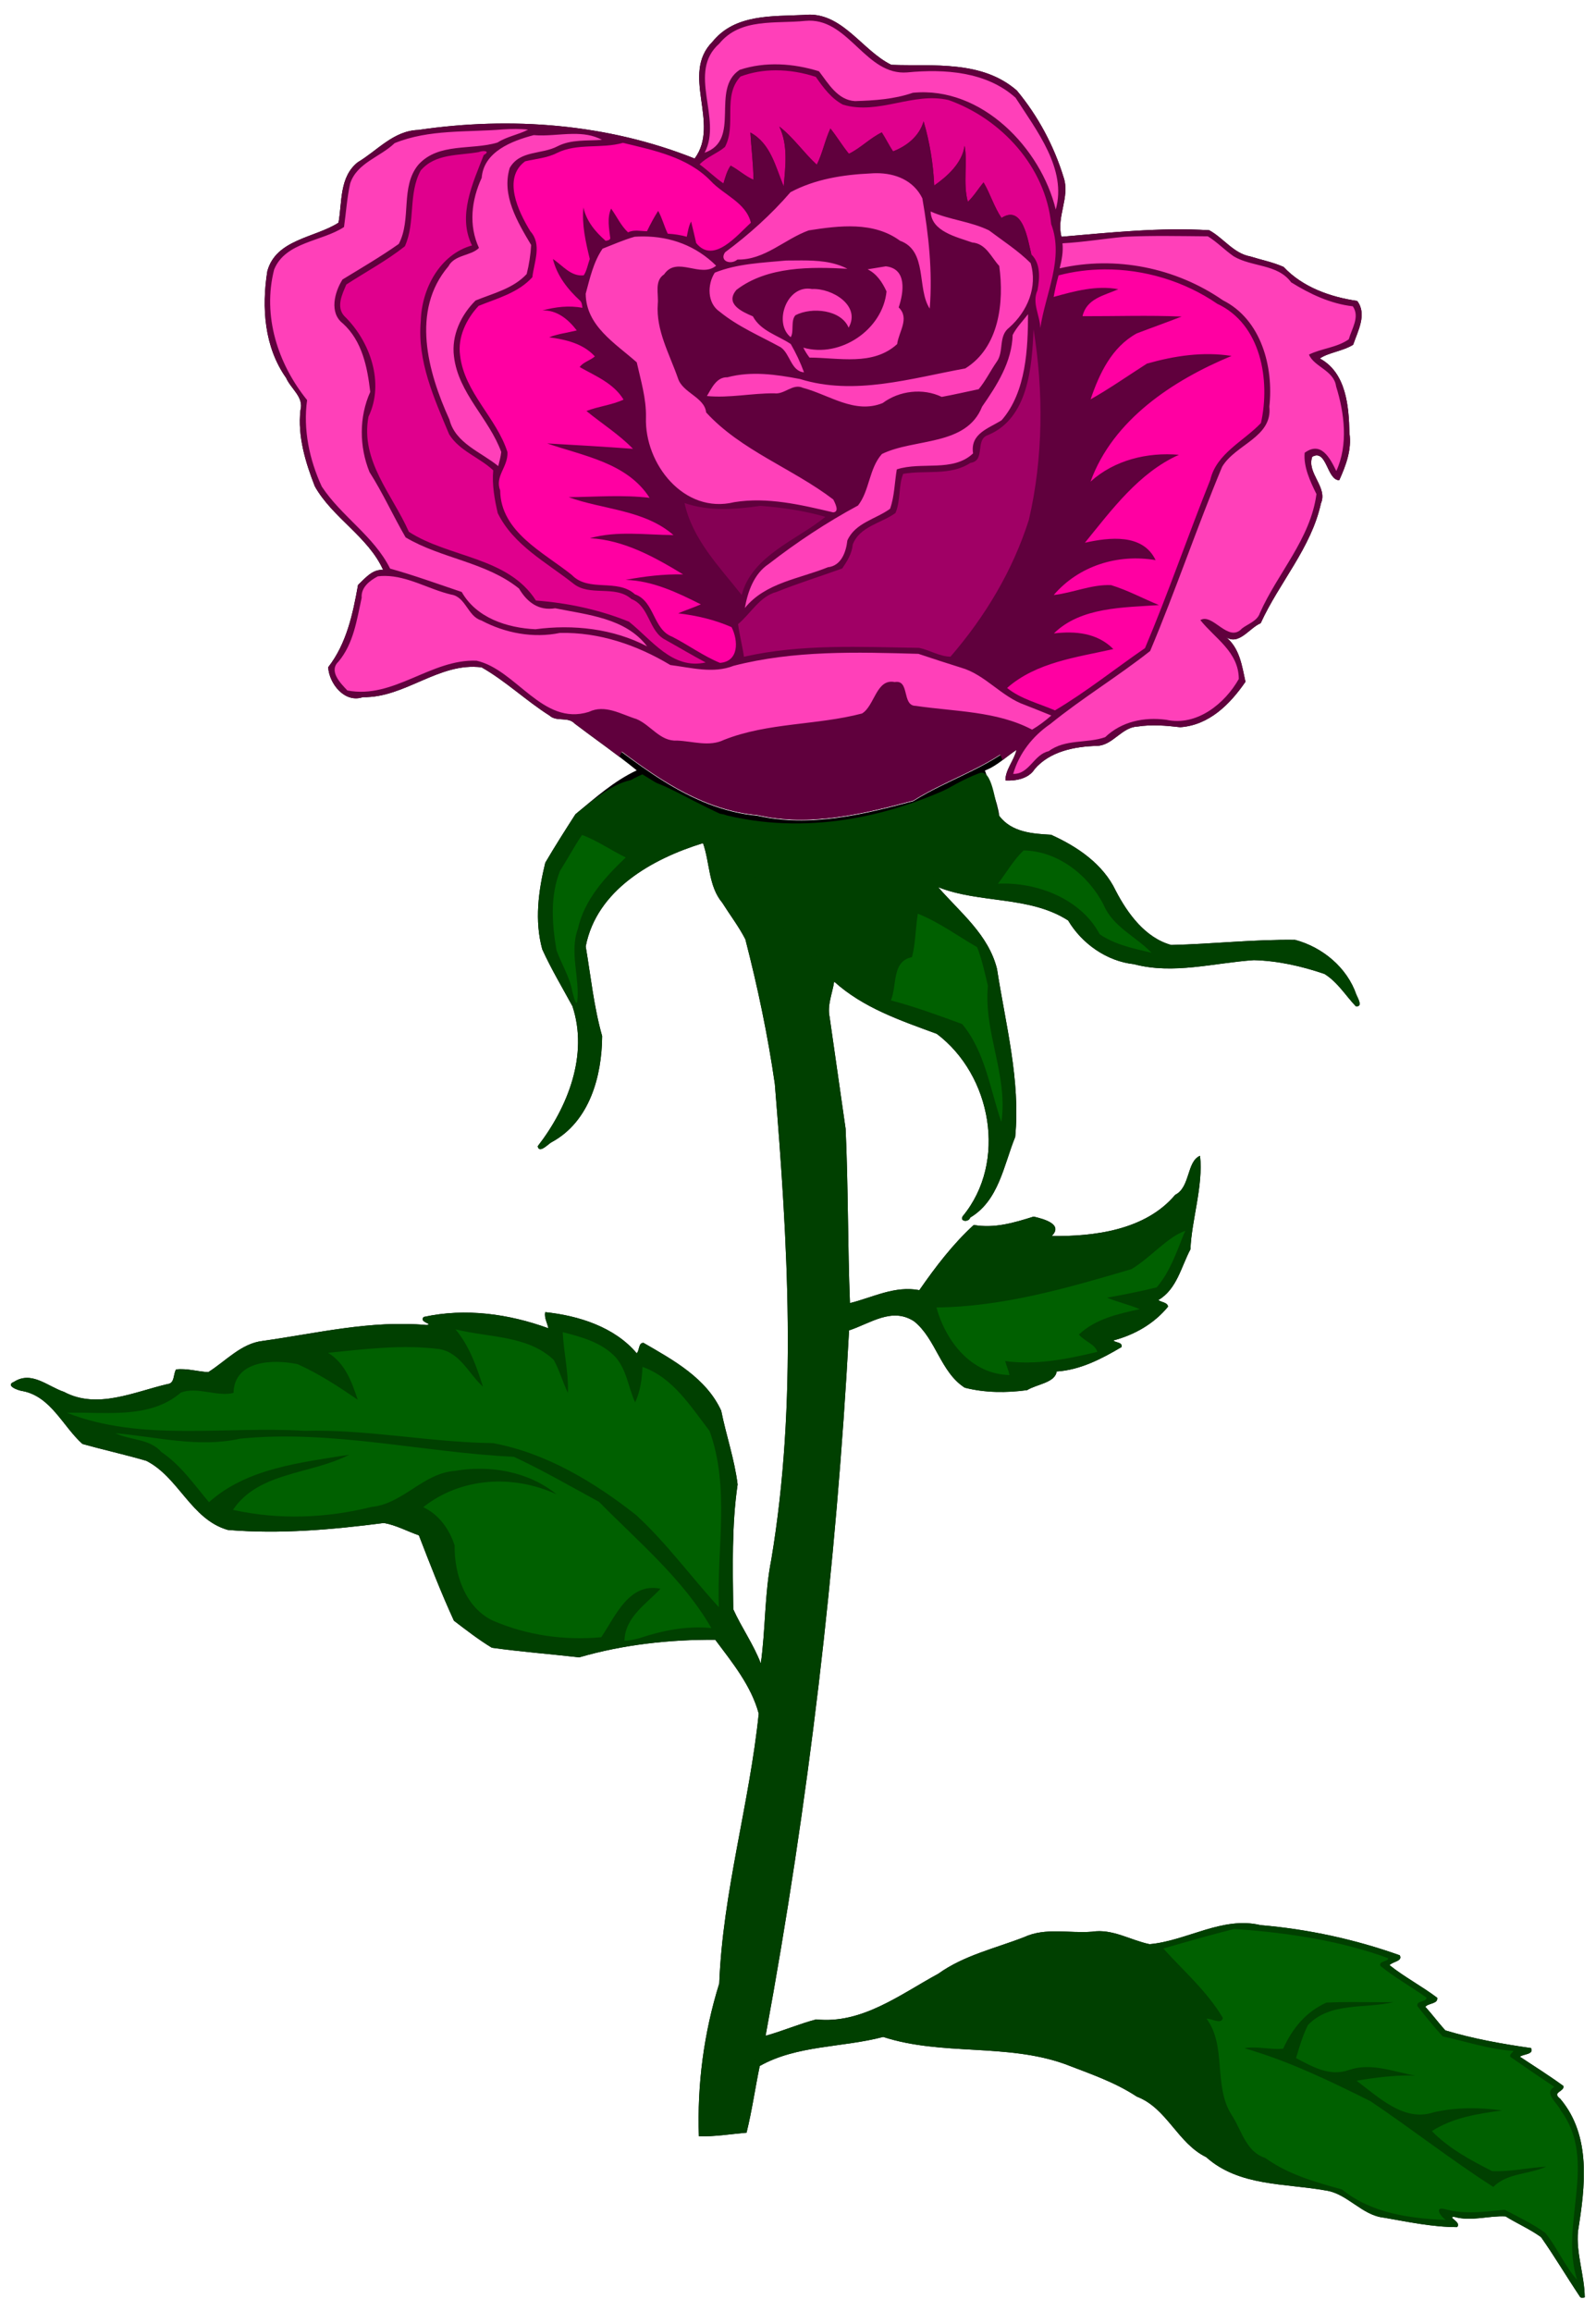 <?xml version="1.0" encoding="UTF-8"?>
<svg width="1339pt" height="1939pt" version="1.1" viewBox="0 0 1339 1939" xmlns="http://www.w3.org/2000/svg">
<path d="m674.63 12.53c31.53-3.46 48.24 29.73 73.15 41.84 35.62 1.28 75.97-3.97 105.29 21.54 17.76 21.31 31.17 46.43 39.28 72.9 5.53 16.75-6.32 33.11-1.81 49.74 41.14-3.52 82.42-8 123.91-5.47 12.02 6.51 20.42 19.44 34.49 21.98 9.32 2.93 19.02 4.8 27.98 8.81 15.91 16.98 39.1 25.19 61.69 28.49 8.5 11.11 0.55 25.18-3.37 36.75-8.5 5.33-21.12 6.65-27.94 11.53 22.15 11.97 24.36 40.14 24.8 62.51 2.1 13.89-2.99 27.32-8.52 39.57-10.52-0.06-10.31-26.52-22.67-19.68-4.88 13.69 13.2 25.47 7.3 39.09-8.15 37.41-34.99 66.38-50.56 100.51-9.56 3.96-18.53 19.35-29.57 11.3 11.82 9.07 13.85 24.16 16.81 37.81-12.98 18.87-30.5 36.43-54.73 38.1-11.89-1.38-23.92-2.4-35.83-0.56-13.31 0.52-20.62 15.75-33.94 16.21-18.77 0.5-39.59 4.53-52.35 19.47-5.05 8.05-15.71 10.01-24.52 9.58-0.16-9 7.28-16.85 9.3-25.69-8.82 5.77-16.42 13.52-26.49 17.31 4.27 12.65 10.23 24.76 12.07 38.15 10.39 13.58 27.55 14.88 43.34 15.7 21.95 9.81 43.73 24.57 54.32 46.92 9.9 19.1 24.86 39.62 46.57 45.53 34.61-0.79 69.32-4.77 103.97-4.28 22.96 6.13 43.56 23.24 51.33 45.92 1.19 2.79 5.85 10.63-0.5 9.72-8.61-9.1-15.37-20.4-26.29-27.09-19.12-6.51-38.97-11.02-59.23-11.55-33.37 2.26-67.46 12.21-100.54 3.39-22.79-2.46-43.72-17.21-55.25-36.68-32.6-20.88-73.7-13.95-109.06-27.92 18.64 21.44 42.27 39.78 49.41 68.65 7.2 46.7 19.78 93.12 15.24 140.87-9.67 23.78-13.75 53.36-37.74 67.56-1.23 4.22-9.25 3.34-6.22-1.19 37.4-45.35 24.23-118.19-21.83-152.89-30.31-11.14-61.72-21.74-86.09-43.82-1.42 9.9-5.98 19.59-3.8 29.77 4.51 31.24 8.97 62.48 13.41 93.72 2.23 48.7 1.71 97.44 3.65 146.14 19.12-4.71 37.52-14.82 58.2-10.84 13.53-19.49 28.26-38.81 45.66-54.67 17.49 3.01 33.45-1.77 50.25-7.03 7.82 1.87 25.24 6.18 15.16 16.3 35.1 0.44 78.51-4.69 103.6-34.55 12.71-6.3 9.56-28.08 20.84-32.73 2.8 25.13-7.2 54.36-8.06 78.41-7.88 14.87-11.38 33.44-26.93 42.57 2.48 1.93 7.94 1.93 8.09 5.59-11.74 14.29-27.98 23.59-45.9 28.29 2.18 2.13 7.77 1.19 6.96 5.51-16.7 9.91-34.74 19.25-54.47 20.52-1.28 9.46-16.67 10.61-24.77 15.62-17.17 2.36-35.39 2.3-52.33-2.05-20.37-13.03-24.12-40.96-42.53-55.68-18.61-12.12-36.69 1.8-54.53 7.63-10.65 198.34-33.99 396.19-70.03 591.55 14.33-3.95 28.06-9.95 42.43-13.72 38.4 4.06 70.51-20.95 102.47-38.31 21.6-15.49 47.78-21.25 72.17-30.76 17.76-8.24 37.97-2.95 56.79-4.49 17.12-2.7 32.11 7.12 48.33 10.47 31.33-2.81 60.99-23.65 93.08-15.98 39.84 3.38 79.12 11.87 116.77 25.28 2.71 5.02-5.92 5.25-8.58 8.28 12.65 10.1 27.18 17.63 40.04 27.39 0.7 5.2-7.26 4.31-9.98 7.53 5.77 6.41 10.97 13.35 16.71 19.77 23.51 7.09 47.71 11.37 71.96 14.85 2.73 5.47-6.63 4.95-9.34 7.25 12.22 8.12 24.77 15.94 36.61 24.62 0.61 4.94-10.21 4.97-2.76 10.67 26.28 31.13 20.89 73.65 14.92 110.88-1.77 18.72 5.39 36.95 5.64 55.64-1.48 0.28-3.46 0.84-4.24-0.87-10.98-16.42-21.08-33.48-32.41-49.63-9.29-6.72-20.02-11.36-29.77-17.4-14.3-0.76-28.73 4.49-43 0.39-6.63-0.11 6.51 4.44 2.27 8.6-20.64-0.04-40.97-4.37-61.22-7.9-18.74-1.93-30.57-20.24-49.15-22.87-33.8-6.03-72.67-3.31-100.06-27.9-24.03-11.66-32.97-41.19-58.22-50.77-18.69-12.35-39.86-19.39-60.58-27.4-49.09-17.45-103.02-6.66-152.22-22.65-34.31 9.05-72.31 6.76-103.57 24.36-3.86 18.59-6.49 37.49-11.06 55.93-13.26 1.16-26.81 3.44-40 2.98-1.48-43.52 4.14-86.52 17.09-128.09 2.96-76.57 25.32-150.45 33.13-226.32-6.31-23.45-22.21-42.83-36.47-61.92-38.4-0.25-77.34 4.04-114.1 14.73-24.41-2.76-48.99-4.66-73.32-8.05-11.13-6.75-21.52-14.81-31.83-22.67-10.76-23.39-20.11-47.55-29.4-71.58-9.75-3.4-19.17-8.59-29.35-10.36-43.39 5.6-87.29 9.49-130.92 5.82-30.78-8.74-41.15-44.12-68.38-57.96-17.74-5.2-35.84-9.17-53.62-14.14-16.3-14.61-26.33-39.53-49.76-44.28-3.77-0.41-15.64-4.59-7.57-7.88 14.73-9.4 28.26 3.97 41.87 8.48 27.82 14.88 58.9-0.04 86.9-6.56 6.14-0.64 4.57-8.19 7.12-12.26 9.08-1.09 18 1.83 27.02 2.25 14.71-9.23 27.62-24.13 45.75-26.17 45.62-6.43 90.91-17.54 137.36-13.32 6.42-0.91-6.94-2.27-2.3-6.79 34.92-7.64 71.22-2.62 104.53 9.51-0.93-4.49-3.65-8.91-2.68-13.52 27.89 2.87 58.22 12.42 76.78 34.5 2.46-2.38 1.34-8.81 5.65-8.77 25.08 14.48 52.69 29.55 65.23 56.92 4.15 20.68 11.21 40.89 13.77 61.83-5.07 34.65-4 69.75-3.67 104.64 7 15.51 17.03 29.49 23.11 45.44 3.99-27.45 3.08-58.37 8.79-86.89 22.1-131.99 13.77-266.4 2.99-399.09-5.89-40.86-14.41-81.29-24.72-121.25-5.52-10.75-12.92-20.41-19.34-30.62-11.76-14.03-10.34-33.53-16.2-50.02-42.68 13.06-89.31 39.39-98.4 86.62 4.26 25.12 6.79 50.6 13.78 75.18-0.2 33.61-10.53 71.73-42.31 88.93-2.43 1.05-10.6 10.24-11.72 3.41 25.13-32.41 42.7-76.58 29.1-117.44-8.59-15.8-17.89-31.31-25.32-47.7-6.55-23.84-3.25-48.94 2.54-72.57 8.06-13.77 16.69-27.28 25.32-40.7 16.27-13.45 32.17-27.76 51.41-36.79-16.81-13.68-34.76-26.03-52.02-39.17-5.68-6.15-15.24-1.25-21.21-6.81-19.68-12.46-36.63-28.85-56.91-40.39-35.74-4.59-64.34 25.76-99.62 24.99-15.27 5.27-28.32-11.35-29.1-25.08 15.47-19.91 20.69-44.73 25.04-69.01 5.86-5.5 12.06-13.41 21.06-12.58-12.47-27.85-42.4-43.62-57.32-70.13-7.86-20.13-14.51-42.06-12.06-63.84 3.05-10.93-8.04-17.93-12-27.05-18.33-25.95-20.65-58.99-15.79-89.49 7.27-26.87 39.96-27.96 59.71-40.7 3.14-17.42 0.65-38.4 16.16-50.69 16.65-9.91 29.9-26.39 50.8-27.09 77.85-11.44 158.54-5.28 231.84 23.98 21.86-29.52-12.37-70.66 15.12-98.11 18.92-23.24 49.8-21.01 76.74-22.32m0.98 4.97c-24.62 2.6-54.31-2.72-72.04 19.02-27.51 24.22 2.78 62.76-12.36 91.55 31.15-10.82 4.55-53.11 29.41-69.52 21.64-7.1 45.02-5.44 66.51 1.22 7.86 10.2 15.58 24.09 30.15 25.02 16.37-0.5 32.96-1.57 48.59-6.98 57.77-5.71 107.53 46.62 119.91 97.9 9.61-33.38-16.27-65.96-33.71-93.22-24.48-21.98-59.66-24.25-90.93-21.23-35.44 2.77-49.26-46.71-85.53-43.23m-54.33 46.67c-15.33 16.46-3.15 40.51-13.05 59.07-6.56 5.55-15.32 8.41-21.26 14.62 6.91 5 12.95 11.16 20 15.93 9.39 9.55 22.84 15.63 27.1 29.15 11.6-7.03 18.44-19.71 29.09-27.83 27.3-11.56 57.88-18.19 87.37-12.57 15.47-0.01 24.56 16.48 30.5 28.33 14.64 8.88 32.45 9.55 48.1 15.93 12.51 8.1 24.71 17.95 36.18 26.59 7.88 7.55 7.06 20.13 5.13 30.03-4.87 10.66 2.08 20.91 2.35 31.72 4.23-28.77 20.12-58.38 9.14-87.19-4.81-47.96-41.58-88.22-86.04-104.03-29.89-7.04-58.58 12.74-88.58 3.88-9.87-5.13-16.62-14.42-22.86-23.33-20.3-6.64-42.97-7.91-63.17-0.3m-198.69 44.32c-30.58 2.59-62.47-0.26-91.46 11.55-12.14 11.74-31.59 16.41-37.31 33.84-2.65 12-3.43 24.34-5.16 36.49-18.4 12.24-49.2 12.42-58.63 35.69-9.9 38.83 3.03 78.94 27.67 109.46-3.45 24.6 1.91 50 12.29 72.48 16.45 25.07 43.83 41.58 57.33 68.83 20 5.57 40.21 12.92 60.1 19.61 12.35 21.82 38.04 30.09 61.84 31.26 31.45-4.25 65.36-0.55 93.7 14.37-18.04-23.87-50.08-26.44-77.15-31.96-13.95 2.29-23.64-5.22-30.35-16.57-27.79-22.32-64.97-24.99-95.11-42.87-10.47-18.03-19.05-37.13-30.29-54.75-8.63-21.31-8.88-46.14 0.6-67.23-2.38-20.68-6.7-42.6-22.9-57.39-11.78-8.98-6.99-26.44-0.37-36.91 15.86-9.68 31.99-19.09 47.2-29.81 10.98-20.73 1.04-47.93 16.48-66.49 17-18.71 44.41-11.92 66.36-18.55 7.93-5.11 17.38-6.52 25.66-10.79-6.8-0.83-13.69-0.66-20.5-0.26m25.25 4.83c-18.25 4.81-42 13.81-43.67 35.83-8.66 18.71-11.06 39.86-2.29 58.75-6.58 6.79-20.37 5.51-25.61 15.41-31.66 37.09-17.3 88.7 0.85 128.59 5 19.91 26.48 27.11 40.93 38.98 1-3.91 2.1-7.82 2.53-11.83-10.21-28.11-36-49.25-39.65-80.04-2.32-17.57 5.84-34.88 18.13-47.02 14.9-6.08 31.51-9.93 42.85-22.18 2.02-7.9 3.29-16.25 3.74-24.36-11.51-19.4-24.96-41.62-17.97-64.63 8.59-14.99 26.72-11.11 40.03-18.11 11.49-5.95 24.85-4.48 37.36-5.43-17.33-9.43-38.43-2.31-57.23-3.96m74.78 6.47c-18.03 5.18-38.15-0.02-55.34 8.51-8.35 4.27-17.79 4.85-26.72 7-19.13 14.19-5.74 42 4.41 58.66 9.94 10.99 3.15 25.76 1.68 38.51-11.89 13.15-29.25 17.63-45.07 24.04-10.25 10.86-17.74 26.35-15.56 41.54 3.63 31.19 30.55 52.19 39.74 81.06 0.67 12.55-10.82 20.17-6.11 32.17 0.43 34.92 36.44 51.9 60.09 70.88 14.29 14.78 38.02 2.68 52.95 16.21 16.69 5.95 15.07 29.49 31.33 35.62 13.51 6.91 26.07 16.17 40.03 21.9 15.95-1.15 15.47-18.57 9.75-29.95 1.38-7.24 7.53-13.77 6.39-21.32-19.7-25.61-44.02-49.88-51.19-82.56-1.58-10.01-11.69-15.13-17.01-23.02-20.36-26.9-12.3-62.08-22.35-92.56-15.47-14.09-36.66-26.35-40.99-48.32-0.3-2.06-0.39-4.4-1.93-5.97-0.87-7.31 2.14-14.13 3-21.27 2.49-3.53 3.52-9.32 5.1-13.76 4.18-5.39 5.47-14.04 13.3-15.21 1.37-0.2 3.63-0.49 3.89-2.14 5.26-0.48 9.99-3.25 14.94-4.94 5.03-2.52 10.51-1 15.86-0.95 5.84 0.57 11.63 1.43 17.46 2.08 5.4 0.25 10.71 1.11 15.93 2.53 1.98 2.57 4.94 4.15 7.91 5.3 14.61 18.08 34.48-6.81 45.86-17.03-3.99-16.88-22.8-23.3-33.7-35.07-19.35-20.03-47.64-25.64-73.65-31.94m-120.91 7.74c-16.89 3.05-36.55 1.03-48.77 15.45-10.73 19.63-4.13 43.33-13.3 63.56-15.34 12.14-32.76 21.43-49.1 32.05-3.47 8.19-8.76 18.72-1.68 26.5 21.64 20.98 33.93 56.01 20.24 84.38-6.9 37.16 20.06 65.14 33.9 96.5 33.78 21.85 83.12 20.85 106.61 57.65 26.66 1.99 53.19 7.63 78.01 17.72 19.18 15.18 36.42 40.48 64.39 34.21-11.36-6.02-22.4-12.64-33.62-18.89-14.35-7.1-13.31-28.29-28.67-34.3-13.81-12.23-35.07-1.58-49.02-13.2-22.58-17.75-49.94-32-63.14-58.84-2.72-11.72-4.87-23.83-3.78-35.88-11.62-10.97-28.35-16.17-37.01-30.26-12.6-30.14-26.84-61.42-23.77-94.9 0.61-26.82 15.87-55.99 42.98-63.46-12.4-24.87 0.75-52.45 9.84-75.84 5.81-3.05 0.27-4.25-4.11-2.45m328.7 17.91c-23.17 1.07-46.6 4.76-67.19 15.76-16.26 18.84-34.92 35.58-54.83 50.35-5.05 7.21 4.55 11 10.35 6.1 22.84 0.54 39.38-17.05 59.8-24.44 25.47-3.99 54.47-7.62 76.59 8.69 23.4 8.42 13.92 40.21 24.93 56.91 2.46-31.08-0.88-61.91-6.21-92.52-8.17-16.7-26.05-22.23-43.44-20.85m50.41 31.91c0.55 16.83 21.98 21.39 34.83 25.98 11.66 0.97 15.87 12.25 22.73 19.71 4.21 30.35 0 68.32-28.5 85.93-45.41 8.24-92.95 23.13-138.69 8.87-19.95-3.81-40.83-6.8-60.8-1.46-9.2-0.33-13.29 9.11-17.25 15.72 18.81 1.86 37.64-2.42 56.51-2.25 8.57 1.16 15.53-8.55 23.98-4.62 22.04 5.79 43.46 22.29 66.95 12.78 13.88-10.39 33.79-12.77 49.55-5.17 10.35-1.89 20.67-4.3 30.98-6.45 5.88-7.04 9.91-15.5 15.17-23.04 6.3-8.69 1.08-21.56 10.5-28.67 15.16-13.45 23.97-33.93 17.91-54.06-10.54-10.46-23.1-18.54-34.91-27.42-15.45-7.56-33.22-8.81-48.96-15.85m-248.31 21.18c-9.18 2.61-18.02 6.53-26.92 10.01-7.7 11.21-10.65 24.83-14.16 37.77 0.25 27.08 24.84 41.57 42.83 57.55 3.39 15.12 8.06 30.47 7.73 46.13-1.36 39.01 32 81.43 74.08 71.14 27.88-4.54 55.93 2.2 82.97 8.54 5.6-0.34 1.59-7.79 0.11-10.79-34.27-26.12-77.35-41.02-106.68-73.01-1.32-12.84-19.79-16.32-23.66-28.7-7.05-20.28-18.51-40.13-16.91-62.24 0.83-8.45-3.07-19.32 5.32-24.85 10.69-15.78 30.63 3.55 43.64-7.26-18.5-18.36-42.49-26.01-68.35-24.29m411.1 0.04c-17.42 1.61-34.71 4.54-52.18 5.47 0.74 7.12-0.63 14.11-2.36 20.99 46.99-10.73 97.43-0.58 137.06 26.85 32.14 16.16 42.56 56.01 38.86 89.14 2.73 25.73-28.33 31.47-39.61 50.43-21.25 51.03-38.92 103.53-60.39 154.49-27.08 21.39-57.05 39.5-83.82 61.25-14.69 10.04-26.17 24.61-31.09 41.8 13.64 0.37 17.15-16.28 29.8-19.03 13.92-10.41 32.07-6.36 47.37-11.76 13.89-13.22 32.62-17.02 51.18-14.6 25.75 5.72 49.37-13.71 60.93-34.2-0.09-22.78-20.09-34.06-32.25-49.37 10.27-6.3 23.49 19.54 34.87 7.06 5.18-4.07 12.88-6.17 15.1-13.05 14.95-33.63 42.46-62.12 47.43-99.72-5.23-10.56-10.97-22.81-9.89-34.61 13.64-9.98 21.02 3.99 26.55 15.28 10.12-22.01 6.85-48.5-0.19-71.03-1.76-13.35-18.55-16.36-22.75-26.6 10.45-5.23 23.54-5.82 33.4-12.84 2.52-8.99 9.48-18.76 3.39-27.65-18.7-2.12-35.96-10.3-51.74-20.11-11.41-15.57-32.92-12.66-48.22-21.82-7.51-5.21-13.89-11.96-21.66-16.75-23.25-0.19-46.57-0.75-69.79 0.38m-284.07 19.91c-20.14 1.94-40.78 2.54-59.81 10.17-6.37 9.83-6.48 25.57 4.05 32.69 15.36 12.56 33.79 20.32 51.06 29.77 8.04 5.15 8.82 20.34 19.74 21.1-2.99-8.16-6.78-16.17-11.09-23.68-10.95-7.34-25.18-10.9-31.82-23.26-9.33-3.91-23.65-10.51-13.77-22.18 25.86-19.85 62.58-19.36 93.07-17.7-15.71-8.2-34.24-6.95-51.43-6.91m83.63 4.87c-5.09 0.8-10.16 1.68-15.23 2.5 7.65 3.77 12.34 10.84 15.87 18.54-3.14 32.05-38.68 56.08-69.82 47.15 1.47 2.92 3.2 5.71 5.19 8.34 24.66 0.07 53.26 7.22 73.55-11.32 1.31-10.32 10.74-21.64 1.28-30.77 4.29-12.67 7.11-32.51-10.84-34.44m144.89 7.6c-1.68 5.95-2.98 11.98-4.12 18.05-3.86 11.3-2.71 24.84-9.44 34.82 3.85 47.21 5.43 95.83-4.05 142.65-11.14 47.26-37.85 88.85-67.56 126.48 15.79 4.48 28.53 15.06 41.98 23.99 11.66 9.37 26.64 12.92 40.16 18.8 26.29-15.55 50.42-34.95 75.55-52.21 19.67-46.52 36-94.28 54.79-141.16 5.1-22.09 28.15-32.45 42.49-47.62 8.02-35.82 0.06-82.95-36.63-99.97-38.52-26.45-88.69-35.55-133.17-23.83m-206.75 11.43c-21.26-4.08-32.63 28.66-17.9 40.38 2.95-4.37-0.18-13.76 3.98-18.41 13.91-7.17 38.43-4.58 44.62 10.44 10.53-18.63-14.02-33.27-30.7-32.41m181.23 21.11c-4.4 5.7-9.67 11.04-12.91 17.41-0.64 22.57-13.17 42.21-25.64 60.1-13.23 33.46-56.78 26.33-84.05 39.73-10.9 12.2-10.26 30.67-20.05 43.19-26.32 14.16-51.29 30.72-74.92 49.04-12.31 8.12-17.56 23.06-20.04 36.95 17.13-21.26 45.78-24.49 69.72-34.22 11.22-1.21 15.23-12.87 16.29-22.45 6.62-14.87 23.83-17.8 35.86-26.58 3.73-10.61 3.74-22.05 5.63-33.04 20.74-6.77 47.07 2.61 63.98-13.39-2.56-16.69 12.96-20.82 23.96-27.83 20.92-23.94 22.03-61.23 22.17-88.91m4.52 12.66c-1.27 31.51-4.43 74.67-38.12 88.66-11.39 3.74-1.75 21.6-14.85 23.37-16.85 11.09-37.61 5.89-56.41 9.2-4.05 10.36-2.04 22.41-6.43 32.81-11.98 8.73-30.09 11.16-35.88 26.54-0.66 7.47-4.69 13.95-8.81 19.99-18.34 6.63-37.04 12.39-55.16 19.7-14.17 3.75-21.52 18.1-32.23 26.98 1.23 9.15 3.62 18.18 4.95 27.35 48.29-10.93 97.93-8.15 147.01-7.45 8.9 1.9 17.05 7.24 26.26 7.4 29.11-33.69 52.17-72.1 65.72-114.63 12.18-51.9 12.4-108.65 3.95-159.92m-198.73 53.22c-22.54 10.58-49.04 6.34-73.19 7.48 5.53 15.07 21.94 22.25 33.92 33.09 25.52 18.79 62.02 27.76 78.87 55.12 21.62-8.12 12.57-40.02 32.66-50.54 20.01-4.33 39.52-10.55 59.36-15.57 13.38-2.54 17.61-17.79 24.01-28.02-16 2.15-32.9 11.37-48.46 2.46-12.28 0.66-25.08 1.79-34.66 10.55-25.91 8.39-48.35-9.65-72.51-14.57m-94.07 92.49c6.66 30.54 29.26 53.4 47.97 77.16 8.44-33.29 47.77-46.92 70.16-65.6-17.69-5.15-36.04-7.77-54.37-9.21-21.42 3.05-42.91 4.77-63.76-2.35m-257.31 61.45c-6.91 3.65-14.22 9.28-13.56 18.03-4.08 18.57-6.81 38.52-19.49 53.54-8.39 7.98 1.89 18.22 7.5 24.14 38.86 7.49 70.03-26.5 108.39-24.97 33.53 7.62 55.34 55.01 94.14 42.96 13.71-6.58 27.07 1.99 40 5.97 12.04 5 19.83 18.94 34.05 18.07 13.06 0.47 27.01 5.48 39.44-0.63 37.06-14.62 77.66-12.09 115.77-22.09 10.61-6.36 11.92-29.53 27.41-26.36 12.88-2.29 5.78 19.93 17.57 19.96 32.73 4.84 68.04 4.29 97.7 19.95 5.73-3.37 11.13-7.46 16.14-11.86-7.35-3.07-14.8-5.89-22.18-8.86-19.82-6.95-33.33-25.51-53.68-31.3-11.92-3.75-23.82-7.55-35.66-11.55-51.75-1.48-104.46-3.02-155.11 10.04-16.97 6.73-35.68 1.54-53.02-0.67-28.13-16.84-59.6-27.61-92.59-26.92-22.38 4.64-45.98 0.21-66.04-10.49-11.45-3.42-12.95-19.88-25.31-21.68-20.53-4.86-39.84-17.89-61.47-15.28m428.11 94.07c-9.86 7.49-11.71 26.83-26.39 27.25-39.79 9.42-81.99 7.66-120.14 24.08-14.36-0.87-29.26-1.53-43.27-4.88-18.74-14.87-43.96-31.58-68.38-19.89 45.08 33.18 90.27 74.29 148.6 79.58 43.74 9.97 88.38-0.86 130.72-12.22 31.21-19.64 68.62-29.27 94.85-56.19-31.18-14.74-66.95-14.09-100.5-19.39-6.12-5.14-3.18-22.83-15.49-18.34m76.12 71.19c-25.37 9.42-46.63 28.56-73.82 32.82 2.71 13.24 10.64 25.69 15.73 38.47 26.14 28.78 68.21 28.53 104.11 33.84 14.65 7.09 34.07 9.04 40.64 26.43 29.98 32.64 79.1 28.84 119.16 22.87 28.89-6.21 58.52-0.2 86.1 8.73 2.55 1.2 17.9 16.89 12.17 7.16-11.98-10.85-24.11-22.91-40.63-25.85-31.36 0.58-62.74 2.25-94.06 4.57-21.23 2.71-35.15-16.81-48.36-29.86-12.67-27.5-32.88-52.64-62.23-62.88-16.98 0.08-34.44-3.5-45.91-17.05-2.6-13.21-7.21-28.27-12.9-39.25m-360 80.67c-5.01 26.16-9.82 56.26 5.78 79.83 4.4 7.29 7.56 17.14 13.21 22.66 0.8 2.43 2.59 11.87 4.07 8.56 14.53 36.75 0.62 76.52-18.03 108.96 13.71-6.56 19.05-22.25 26.95-34.15 2.25-19.21 12.2-39.07 3.87-58.1-4.63-18.24-6.24-37.06-9.6-55.53-4.55-16.14 8.78-29.82 13.62-44.38 27.28-36.33 72.62-50.06 113.86-64.23-0.14-6.08-4.31-9.89-10.52-10.26-23.73-7.09-44.58-20.39-65.51-33.23-34.9 15.95-63.23 44.36-77.7 79.87m278.07-45.87c-39.51 11.19-80.98 11.09-120.96 2.38 4.8 16.72 9.09 33.63 14.77 50.07 17.83 31.02 43.59 56.36 68.32 81.81 24.02 22.94 55.79 33.7 86.47 44.41 22.78 17.19 38.19 43.07 44.16 70.86 9.21 24.59-1.21 49.54-7.92 73.17 11.15-16.1 15.78-35.62 22.68-53.72 4.26-47.06-8.29-92.71-15.3-138.72-11.35-39.55-49.72-61.5-73.36-92.8-6.97-11.58-9.89-29.61-18.86-37.46m-124.01 15.16c-6.81 1.83-13.45 4.35-20.07 6.74 2.84 29.24 16.47 54.57 33.72 77.87 25.15 82.32 31.23 168.62 34.75 254.22 6.25 97.05 1.78 194.89-14.48 290.8-4.63 44.91-5.5 90.13-9.84 135.07-12.16 67.08-27.18 133.76-31.04 202-12.67 39.48-17.46 80.17-17.44 121.53 10.49-1.39 21.33-1.01 31.65-3.35 21.1-104.22 38.46-209.16 52.32-314.59 21.03-177.81 42.95-357.12 27.5-536.15-2.71-37.76-18.16-76.04-6.62-113.37-24.36-26.49-51.26-51.57-68.36-83.68-5.04-11.19-5.76-28.48-12.09-37.09m259.07 343.23c-0.69-4.39 4.14-7.6 5.44-11.64-16.37-11.27-34.12 5.13-51.33 5.75-2.01-6.34-11.51-4.88-14.02 0.54-15.59 15.32-27.94 33.29-41.08 50.63-21.01-2.95-40.47 4.8-59.81 11.75-1.1 3.53-1.19 7.32-1.61 11 16.1-2.44 31.17-18.2 47.63-9.32 29.17 6 29.07 45.57 53.16 58.95 20.23 3.27 43.08 6.77 61.4-4.65-2.75-2.06-12.46-0.18-9.62-6.31 22.87-3.5 47.33-5.12 66.64-19.46-2.7-1.49-10.21-1.74-7.47-6.25 15.54-6.79 33.59-9.37 45.21-23 9.82-4.73-9.33-5.08-2.21-11.03 18.16-12.27 24.3-33.71 26.51-53.75 0.46-0.94 0.92-1.88 1.36-2.82 4.75-13.62 4.89-28.15 6.66-42.3-23.68 44.56-81.72 54.25-126.86 51.91m-506.34 66.06c4.23 1.83 12.75 9.37 0.85 8.12-52.59-4.03-104.1 6.84-155.67 15.09-11.6 7.39-26.71 14.14-34.37 24.92-9.25-0.22-18.32-2.38-27.54-2.79-1.67 4.1-0.7 11.17-6.59 11.57-23.05 5.06-45.32 16.21-69.48 13.33-19.59 1.58-35.12-17.22-53.8-16.97 21.47 6.08 34.72 28.77 49.67 44.96 17.49 5.06 35.35 9.07 52.93 13.9 28.74 13.11 39.1 51.23 71.38 59.03 30.87-0.24 61.92 1.56 92.56-3.06 16.63-0.7 34.56-7.78 50.11 1.08 6.43 3.81 17.47 2.9 19.43 11.6 8.04 22.66 17.58 44.76 27 66.86 8.85 7.61 18.77 14.2 28.35 20.87 21.18 4.15 43 4.57 64.39 7.59 16.29 3.81 30.53-8.32 46.69-8.01 4.11-0.05 8.11-1.08 12.09-2.01 22.01-1.32 43.86-5.52 66.04-4.06 13.34 16.51 26.56 34.1 35.17 53.2 4.5-27.42-17.91-48.75-27.06-72.81 0.3-31.27-1.86-62.73 2.4-93.82 4.19-19.03-5.62-37.09-8.45-55.52-3.46-34.04-35.66-52.18-62.18-67.85-4.05 0.74-2.28 11.45-8.05 8.24-16.96-21-43.88-30.85-69.81-35.32-2.55 2.44 6.62 14.44-1.76 13.83-30.18-9.85-62.5-18.56-94.3-11.97m667.56 509.77c-19.97 4.97-39.8 10.69-59.56 16.41 17.1 18.92 36.83 36.01 49.95 58.2-1.14 5.87-9.42 0.46-13.7 0.61 17.1 23.21 5.56 55.7 20.76 80.27 8.67 12.79 11.94 31.21 28.42 36.53 19.39 13.9 41.91 20.22 64.51 26.47 24.55 19.9 56.57 24.26 87.16 25.55-4.09-2.31-10.62-11.78-0.57-9.01 16.52 4.56 33.18 2.08 49.88 0.5 11.54 6.04 23.53 11.71 34.09 19.41 9.93 12.13 16.34 27.94 26.66 39.3-15.08-46.79 17.98-99.38-13.82-142.16-2.52-6.03-14.59-14.4-5.27-19.64-12.41-8.31-24.79-16.69-37.02-25.25-0.57-2.21 1.82-3.31 2.72-4.96-20.22-1.11-39.62-7.88-59.3-12.06-7.45-8.02-14.29-16.69-21.14-25.23-1.74-5.09 7.46-3.29 7.55-7.31-12.77-9.08-26.55-16.73-38.75-26.62-1.68-4.35 6.66-3.42 6.52-6.47-40.81-15.01-85.47-21.45-129.09-24.54m-162.83 7.93c-20.47 6.37-40.59 14.14-60.81 21.33-29.17 15.5-56.3 35.11-87.55 46.44-15.85 9.75-35.49 0.61-51.76 9.34-11.85 6.82-36.18 3.59-33.84 23.07 31.62-15.1 67.03-13.86 100.49-22.39 50.34 14.76 104.88 5.52 154.95 22.54 27.56 9.88 54.62 21.62 78.89 38.08 18.68 22.72 39.61 43.79 66.6 56.46 14.32 3 28.81 5.2 43.21 7.81-11.71-9.21-27.14-13.77-38.24-23.87-8.68-17.84-22.66-34.04-24.45-54.47-6.14-19.63 1.52-43.12-15.66-58.42-5.1-8.43 7.91-4.27 12.26-3.22-11.13-18.22-27.47-32.63-42.17-47.88-31.58-15.86-67.16-17.68-101.92-14.82z"/>
<g transform="translate(-1600)">
<path d="m2279 12.28c-1.415 7e-3 -2.861 0.088-4.339 0.25-26.94 1.31-57.819-0.92-76.739 22.32-27.49 27.45 6.74 68.589-15.12 98.109-73.3-29.26-153.99-35.42-231.84-23.98-20.9 0.7-34.15 17.181-50.8 27.091-15.51 12.29-13.019 33.269-16.159 50.689-19.75 12.74-52.441 13.83-59.711 40.7-4.86 30.5-2.539 63.541 15.791 89.491 3.96 9.12 15.05 16.12 12 27.05-2.45 21.78 4.199 43.711 12.059 63.841 14.92 26.51 44.85 42.28 57.32 70.13-9-0.83-15.199 7.08-21.059 12.58-4.35 24.28-9.571 49.099-25.041 69.009 0.78 13.73 13.83 30.351 29.1 25.081 35.28 0.77 63.88-29.581 99.62-24.991 20.28 11.54 37.229 27.931 56.909 40.391 5.97 5.56 15.531 0.659 21.211 6.809 12.343 9.396 25.033 18.396 37.412 27.759l2.231-4.316c34.196 25.554 70.297 49.293 113.67 53.227 43.74 9.97 88.38-0.86 130.72-12.22 23.254-14.633 49.947-23.714 72.895-38.525l2.049 4.656c3.87-2.895 7.649-5.937 11.676-8.572-2.02 8.84-9.46 16.691-9.3 25.691 8.81 0.43 19.47-1.53 24.52-9.58 12.76-14.94 33.58-18.97 52.35-19.47 13.32-0.46 20.629-15.689 33.939-16.209 11.91-1.84 23.94-0.821 35.83 0.559 24.23-1.67 41.751-19.23 54.731-38.1-2.96-13.65-4.991-28.739-16.811-37.809 11.04 8.05 20.01-7.34 29.57-11.3 15.57-34.13 42.409-63.101 50.559-100.51 5.9-13.62-12.18-25.399-7.3-39.089 12.36-6.84 12.15 19.62 22.67 19.68 5.53-12.25 10.62-25.68 8.52-39.57-0.44-22.37-2.65-50.539-24.8-62.509 6.82-4.88 19.441-6.201 27.941-11.531 3.92-11.57 11.869-25.64 3.369-36.75-22.59-3.3-45.779-11.509-61.689-28.489-8.96-4.01-18.66-5.881-27.98-8.811-14.07-2.54-22.471-15.47-34.491-21.98-41.49-2.53-82.769 1.95-123.91 5.47-4.51-16.63 7.339-32.991 1.809-49.741-8.11-26.47-21.52-51.59-39.28-72.9-29.32-25.51-69.671-20.259-105.29-21.539-23.742-11.542-40.035-42.234-68.811-42.091z" fill="#60003d"/>
<path d="m2278.9 17.325c-1.091 0.009-2.203 0.066-3.336 0.175-24.62 2.6-54.309-2.72-72.039 19.02-27.51 24.22 2.779 62.76-12.361 91.55 31.15-10.82 4.551-53.11 29.411-69.52 21.64-7.1 45.019-5.44 66.509 1.22 7.86 10.2 15.58 24.09 30.15 25.02 16.37-0.5 32.961-1.571 48.591-6.981 57.77-5.71 107.53 46.62 119.91 97.9 9.61-33.91-16.269-66.49-33.709-93.75-24.48-21.98-59.66-24.25-90.93-21.23-34.332 2.683-48.376-43.669-82.195-43.405zm-246.1 90.834c-3.424-0.011-6.848 0.131-10.253 0.331-30.58 2.59-62.471-0.26-91.461 11.55-12.14 11.74-31.589 16.409-37.309 33.839-2.65 12-3.431 24.341-5.161 36.491-18.4 12.24-49.2 12.419-58.63 35.689-9.9 38.83 3.03 78.941 27.67 109.46-3.45 24.6 1.911 50 12.291 72.48 16.45 25.07 43.83 41.58 57.33 68.83 20 5.57 40.21 12.921 60.1 19.611 12.35 21.82 38.039 30.089 61.839 31.259 31.45-4.25 65.36-0.55 93.7 14.37-18.04-23.87-50.08-26.441-77.15-31.961-13.95 2.29-23.64-5.219-30.35-16.569-27.79-22.32-64.969-24.99-95.109-42.87-10.47-18.03-19.051-37.13-30.291-54.75-8.63-21.31-8.88-46.14 0.6-67.23-2.38-20.68-6.7-42.601-22.9-57.391-11.78-8.98-6.989-26.439-0.369-36.909 15.86-9.68 31.99-19.091 47.2-29.811 10.98-20.73 1.04-47.929 16.48-66.489 17-18.71 44.409-11.92 66.359-18.55 7.93-5.11 17.381-6.521 25.661-10.791-3.4-0.415-6.823-0.579-10.247-0.591zm47.823 4.127c-10.95 0.115-22.252 1.962-32.827 1.034-18.25 4.81-42 13.81-43.67 35.83-8.66 18.71-11.061 39.86-2.291 58.75-6.58 6.79-20.369 5.509-25.609 15.409-31.66 37.09-17.3 88.701 0.85 128.59 5 19.91 26.48 27.11 40.93 38.98 1-3.91 2.1-7.82 2.53-11.83-10.21-28.11-36-49.251-39.65-80.041-2.32-17.57 5.84-34.879 18.13-47.019 14.9-6.08 31.51-9.931 42.85-22.181 2.02-7.9 3.291-16.249 3.741-24.359-11.51-19.4-24.96-41.62-17.97-64.63 8.59-14.99 26.72-11.111 40.03-18.111 11.49-5.95 24.851-4.48 37.361-5.43-7.582-4.126-15.886-5.083-24.403-4.994zm254.64 32.952c-1.631 4e-3 -3.265 0.074-4.895 0.203-23.17 1.07-46.599 4.759-67.189 15.759-16.26 18.84-34.92 35.58-54.83 50.35-5.05 7.21 4.55 11 10.35 6.1 22.84 0.54 39.38-17.051 59.8-24.441 25.47-3.99 54.469-7.619 76.589 8.691 23.4 8.42 13.92 40.209 24.93 56.909 2.46-31.08-0.879-61.909-6.209-92.519-7.404-15.134-22.784-21.096-38.545-21.053zm45.516 32.112c0.55 16.83 21.98 21.39 34.83 25.98 11.66 0.97 15.87 12.251 22.73 19.711 4.21 30.35 0 68.32-28.5 85.93-45.41 8.24-92.949 23.13-138.69 8.87-19.95-3.81-40.83-6.801-60.8-1.461-9.2-0.33-13.29 9.11-17.25 15.72 18.81 1.86 37.639-2.42 56.509-2.25 8.57 1.16 15.53-8.55 23.98-4.62 22.04 5.79 43.46 22.29 66.95 12.78 13.88-10.39 33.79-12.769 49.55-5.169 10.35-1.89 20.67-4.3 30.98-6.45 5.88-7.04 9.91-15.501 15.17-23.041 6.3-8.69 1.08-21.56 10.5-28.67 15.16-13.45 23.971-33.929 17.911-54.059-10.54-10.46-23.101-18.54-34.911-27.42-15.45-7.56-33.219-8.81-48.959-15.85zm197.67 20.534c-11.639-0.022-23.274 0.121-34.884 0.686-17.42 1.61-34.71 4.54-52.18 5.47 0.74 7.12-0.629 14.109-2.359 20.989 46.99-10.73 97.429-0.58 137.06 26.85 32.14 16.16 42.561 56.011 38.861 89.141 2.73 25.73-28.331 31.47-39.611 50.43-21.25 51.03-38.919 103.53-60.389 154.49-27.08 21.39-57.05 39.5-83.82 61.25-14.69 10.04-26.171 24.61-31.091 41.8 13.64 0.37 17.15-16.281 29.8-19.031 13.92-10.41 32.07-6.359 47.37-11.759 13.89-13.22 32.62-17.02 51.18-14.6 25.75 5.72 49.37-13.71 60.93-34.2-0.09-22.78-20.09-34.06-32.25-49.37 10.27-6.3 23.49 19.541 34.87 7.061 5.18-4.07 12.88-6.17 15.1-13.05 14.95-33.63 42.46-62.12 47.43-99.72-5.23-10.56-10.969-22.811-9.889-34.611 13.64-9.98 21.02 3.991 26.55 15.281 10.12-22.01 6.849-48.501-0.191-71.031-1.76-13.35-18.55-16.36-22.75-26.6 10.45-5.23 23.54-5.819 33.4-12.839 2.52-8.99 9.481-18.76 3.391-27.65-18.7-2.12-35.961-10.301-51.741-20.111-11.41-15.57-32.92-12.659-48.22-21.819-7.51-5.21-13.889-11.96-21.659-16.75-11.625-0.095-23.268-0.284-34.906-0.306zm-438.76 0.409c-2.389-5e-3 -4.797 0.075-7.222 0.236-9.18 2.61-18.019 6.531-26.919 10.011-7.7 11.21-10.651 24.829-14.161 37.769 0.25 27.08 24.84 41.57 42.83 57.55 3.39 15.12 8.061 30.471 7.731 46.131-1.36 39.01 32 81.429 74.08 71.139 27.88-4.54 55.93 2.201 82.97 8.541 5.6-0.34 1.589-7.791 0.109-10.791-34.27-26.12-77.35-41.019-106.68-73.009-1.32-12.84-19.791-16.32-23.661-28.7-7.05-20.28-18.509-40.131-16.909-62.241 0.83-8.45-3.07-19.32 5.32-24.85 10.69-15.78 30.629 3.551 43.639-7.259-16.766-16.639-38.039-24.482-61.128-24.527zm132.89 20.095c-4.4-5e-3 -8.781 0.081-13.078 0.091-20.14 1.94-40.781 2.54-59.811 10.17-6.37 9.83-6.48 25.571 4.05 32.691 15.36 12.56 33.791 20.319 51.061 29.769 8.04 5.15 8.819 20.34 19.739 21.1-2.99-8.16-6.779-16.17-11.089-23.68-10.95-7.34-25.18-10.899-31.82-23.259-9.33-3.91-23.65-10.51-13.77-22.18 25.86-19.85 62.58-19.36 93.07-17.7-11.782-6.15-25.152-6.986-38.352-7.002zm70.552 4.961c-5.09 0.8-10.16 1.68-15.23 2.5 7.65 3.77 12.339 10.841 15.869 18.541-3.14 32.05-38.679 56.08-69.819 47.15 1.47 2.92 3.199 5.709 5.189 8.339 24.66 0.07 53.26 7.22 73.55-11.32 1.31-10.32 10.74-21.639 1.28-30.769 4.29-12.67 7.111-32.511-10.839-34.441zm-65.726 18.683c-18.713 0.278-27.844 29.739-14.034 40.727 2.95-4.37-0.179-13.759 3.981-18.409 13.91-7.17 38.429-4.579 44.619 10.441 10.53-18.63-14.02-33.271-30.7-32.411-1.329-0.255-2.618-0.365-3.866-0.347zm185.1 21.458c-4.4 5.7-9.671 11.039-12.911 17.409-0.64 22.57-13.169 42.21-25.639 60.1-13.23 33.46-56.78 26.33-84.05 39.73-10.9 12.2-10.26 30.671-20.05 43.191-26.32 14.16-51.29 30.719-74.92 49.039-12.31 8.12-17.561 23.06-20.041 36.95 17.13-21.26 45.78-24.489 69.72-34.219 11.22-1.21 15.231-12.87 16.291-22.45 6.62-14.87 23.829-17.801 35.859-26.581 3.73-10.61 3.74-22.049 5.63-33.039 20.74-6.77 47.07 2.609 63.98-13.391-2.56-16.69 12.961-20.82 23.961-27.83 20.92-23.94 22.03-61.229 22.17-88.909zm-539.5 219.49c-1.99-0.011-3.997 0.096-6.025 0.341-6.91 3.65-14.219 9.281-13.559 18.031-4.08 18.57-6.811 38.519-19.491 53.539-8.39 7.98 1.89 18.221 7.5 24.141 38.86 7.49 70.031-26.5 108.39-24.97 33.53 7.62 55.339 55.009 94.139 42.959 13.71-6.58 27.07 1.99 40 5.97 12.04 5 19.83 18.94 34.05 18.07 13.06 0.47 27.011 5.48 39.441-0.63 37.06-14.62 77.66-12.091 115.77-22.091 10.61-6.36 11.919-29.529 27.409-26.359 12.88-2.29 5.78 19.929 17.57 19.959 32.73 4.84 68.04 4.29 97.7 19.95 5.73-3.37 11.129-7.459 16.139-11.859-7.35-3.07-14.8-5.891-22.18-8.861-19.82-6.95-33.33-25.51-53.68-31.3-11.92-3.75-23.819-7.55-35.659-11.55-51.75-1.48-104.46-3.019-155.11 10.041-16.97 6.73-35.68 1.54-53.02-0.67-28.13-16.84-59.599-27.61-92.589-26.92-22.38 4.64-45.981 0.211-66.041-10.489-11.45-3.42-12.949-19.88-25.309-21.68-18.605-4.404-36.209-15.519-55.445-15.622z" fill="#ff40b9"/>
<path d="m2250.8 58.961c-10.056 0.026-20.067 1.642-29.536 5.209-15.33 16.46-3.15 40.51-13.05 59.07-6.56 5.55-15.319 8.409-21.259 14.619 6.91 5 12.95 11.161 20 15.931 1.55-5.11 2.9-10.461 6.02-14.881 6.65 3.51 12.219 8.83 19.159 11.85-0.13-13.25-1.829-26.419-2.609-39.639 17.14 9.3 21.09 28.73 27.95 45.17 1.45-16.75 3.849-34.511-3.661-50.161 11.88 9.12 20.401 21.901 31.441 31.991 4.87-9.67 6.82-20.551 11.42-30.361 5.5 6.83 9.96 14.431 15.53 21.211 9.93-4.83 17.63-13.12 27.58-17.93 3.35 5.19 6.03 10.769 9.45 15.919 11.82-4.59 22.021-12.87 25.641-25.2 5.16 17.55 8.119 35.87 8.889 53.82 10.48-7.32 23.44-18.52 25.48-33.35 2.67 13.28-1.49 32.131 2.75 47.011 5.07-4.84 8.731-10.93 13.161-16.32 5.68 9.59 8.77 20.559 15.08 29.839 18-11.62 22.049 18.591 25.059 30.631 7.88 7.55 7.061 20.13 5.131 30.03-4.87 10.66 2.08 20.91 2.35 31.72 4.23-28.77 20.119-58.381 9.139-87.191-4.81-47.96-41.579-88.22-86.039-104.03-29.89-7.04-58.581 12.74-88.581 3.88-9.87-5.13-16.619-14.42-22.859-23.33-10.784-3.527-22.238-5.539-33.634-5.509zm-245 67.729c-1.214 0.012-2.697 0.281-4.066 0.844-16.89 3.05-36.549 1.03-48.769 15.45-10.73 19.63-4.13 43.331-13.3 63.561-15.34 12.14-32.76 21.43-49.1 32.05-3.47 8.19-8.761 18.72-1.681 26.5 21.64 20.98 33.931 56.01 20.241 84.38-6.9 37.16 20.06 65.14 33.9 96.5 33.78 21.85 83.119 20.85 106.61 57.65 26.66 1.99 53.191 7.63 78.011 17.72 19.18 15.18 36.419 40.479 64.389 34.209-11.36-6.02-22.399-12.641-33.619-18.891-14.35-7.1-13.31-28.29-28.67-34.3-13.81-12.23-35.07-1.58-49.02-13.2-22.58-17.75-49.941-31.999-63.141-58.839-2.72-11.72-4.87-23.83-3.78-35.88-11.62-10.97-28.349-16.171-37.009-30.261-12.6-30.14-26.84-61.42-23.77-94.9 0.61-26.82 15.87-55.989 42.98-63.459-12.4-24.87 0.751-52.451 9.841-75.841 3.994-2.097 2.624-3.319-0.045-3.294z" fill="#e0008d"/>
<path d="m2374.9 101.76c-3.62 12.33-13.821 20.61-25.641 25.2-3.42-5.15-6.1-10.729-9.45-15.919-9.95 4.81-17.65 13.1-27.58 17.93-5.57-6.78-10.03-14.381-15.53-21.211-4.6 9.81-6.55 20.691-11.42 30.361-11.04-10.09-19.561-22.871-31.441-31.991 7.51 15.65 5.111 33.411 3.661 50.161-6.86-16.44-10.81-35.87-27.95-45.17 0.78 13.22 2.479 26.389 2.609 39.639-6.94-3.02-12.509-8.34-19.159-11.85-3.12 4.42-4.47 9.771-6.02 14.881 9.39 9.55 22.84 15.63 27.1 29.15 11.6-7.03 18.439-19.711 29.089-27.831 27.3-11.56 57.88-18.189 87.37-12.569 15.47-0.01 24.56 16.48 30.5 28.33 14.64 8.88 32.45 9.55 48.1 15.93 12.51 8.1 24.71 17.951 36.18 26.591-3.01-12.04-7.059-42.251-25.059-30.631-6.31-9.28-9.4-20.249-15.08-29.839-4.43 5.39-8.091 11.48-13.161 16.32-4.24-14.88-0.08-33.731-2.75-47.011-2.04 14.83-15 26.03-25.48 33.35-0.77-17.95-3.729-36.27-8.889-53.82zm-285.4 72.23c-1.48 14.24 1.91 29.129 5.32 43.169 4.18-5.39 5.47-14.039 13.3-15.209-8.68-7.6-16.12-16.499-18.62-27.959zm23.2 0.93c-3.51 8.02-1.631 16.589-0.691 24.889 5.26-0.48 9.991-3.249 14.941-4.939-6.05-5.63-9.44-13.37-14.25-19.95zm39.5 1.92c-3.52 5.47-6.551 11.23-9.391 17.08 5.84 0.57 11.631 1.43 17.461 2.08-3.05-6.23-4.65-13.089-8.07-19.159zm27.641 8.959c-2.14 3.93-2.691 8.43-3.641 12.73 1.98 2.57 4.939 4.15 7.909 5.3-1.43-6.01-2.739-12.05-4.269-18.03zm-115.96 31.391c3.46 14.05 12.331 25.34 22.841 35-0.87-7.31 2.14-14.13 3-21.27-10.87 1.08-17.701-8.38-25.841-13.73zm460.59 24.222c-13.72 0.186-27.334 3.935-40.527 7.588-3.86 11.3-2.711 24.84-9.441 34.82 3.85 47.21 5.43 95.83-4.05 142.65-11.14 47.26-37.849 88.85-67.559 126.48 15.79 4.48 28.53 15.061 41.98 23.991 24.61-21.66 58.4-25.65 89.17-32.62-13.49-13.58-31.78-15.251-49.87-13.141 22.57-22.25 58.61-21.64 88.12-23.75-13.38-5.51-26.281-12.47-40.131-16.73-16.33-0.74-31.979 6.47-48.159 8.3 21.01-24.52 53.74-34.7 85.47-29.27-10.71-22.55-38.971-19.099-59.291-14.589 22.59-27.77 45.35-58.741 78.87-73.741-26.44-2.31-54.21 4.4-74.17 22.5 18.79-51.91 69.2-85.03 118.3-105.4-23.92-3.77-47.949-0.099-70.989 6.441-15.71 10.03-31.031 20.779-47.261 29.969 7.33-21.61 17.781-43.82 38.711-55.3 12.52-4.79 25.17-9.249 37.65-14.139-27.69-1.17-55.431-0.211-83.131-0.291 3.43-14.93 18.33-17.38 30.05-22.63-4.585-0.865-9.169-1.2-13.742-1.137zm-446.41 15.695c-7.766-0.087-15.503 1.228-23.066 3.242 12.3-0.51 21.83 7.5 28.93 16.75-7.73 1.95-15.761 2.83-23.211 5.75 13.9 1.9 28.501 5.18 38.391 16.05-3.7 3.3-10.219 4.971-12.709 8.941 13.28 7.54 28.459 13.56 36.759 27.28-9.88 4.59-21.02 5.62-31.15 9.55 12.93 10.58 27.5 19.76 39.07 31.72-23.98-1.76-47.99-3.19-71.98-4.52 30.07 10.44 67.069 16.089 85.909 45.609-22.56-2.65-45.23-0.779-67.85-0.539 28.29 10.44 63.421 10.419 87.891 31.789-23.45-0.12-47.05-3.819-70.1 2.611 28.64 1.55 54.199 15.799 78.169 30.339-16.24-0.28-32.319 1.61-48.239 4.62 22.62 0.66 43.359 10.571 63.139 20.541-6.24 2.73-12.74 4.819-19 7.509 15.41 1.83 30.571 5.331 44.791 11.591 1.38-7.24 7.531-13.77 6.391-21.32-19.7-25.61-44.021-49.881-51.191-82.561-1.58-10.01-11.689-15.129-17.009-23.019-20.36-26.9-12.3-62.081-22.35-92.561-15.47-14.09-36.661-26.35-40.991-48.32-3.528-0.684-7.064-1.012-10.594-1.052zm190.27 72.262c-22.54 10.58-49.039 6.34-73.189 7.48 5.53 15.07 21.939 22.251 33.919 33.091 25.52 18.79 62.02 27.759 78.87 55.119 21.62-8.12 12.571-40.019 32.661-50.539 20.01-4.33 39.519-10.55 59.359-15.57 13.38-2.54 17.609-17.79 24.009-28.02-16 2.15-32.899 11.371-48.459 2.461-12.28 0.66-25.079 1.79-34.659 10.55-25.91 8.39-48.351-9.65-72.511-14.57zm80.68 247.3c-1.11-0.064-2.411 0.15-3.95 0.711-9.86 7.49-11.709 26.83-26.389 27.25-39.79 9.42-81.991 7.66-120.14 24.08-14.36-0.87-29.26-1.53-43.27-4.88-18.74-14.87-43.96-31.579-68.38-19.889 45.08 33.18 90.27 74.29 148.6 79.58 43.74 9.97 88.38-0.86 130.72-12.22 31.21-19.64 68.62-29.271 94.85-56.191-31.18-14.74-66.95-14.089-100.5-19.389-5.355-4.497-3.773-18.603-11.541-19.052z" fill="#60003d"/>
<path d="m2122.6 119.79c-18.03 5.18-38.151-0.021-55.341 8.509-8.35 4.27-17.79 4.85-26.72 7-19.13 14.19-5.739 41.999 4.411 58.659 9.94 10.99 3.15 25.761 1.68 38.511-11.89 13.15-29.25 17.629-45.07 24.039-10.25 10.86-17.739 26.351-15.559 41.541 3.63 31.19 30.549 52.189 39.739 81.059 0.67 12.55-10.819 20.17-6.109 32.17 0.43 34.92 36.441 51.9 60.091 70.88 14.29 14.78 38.02 2.681 52.95 16.211 16.69 5.95 15.07 29.49 31.33 35.62 13.51 6.91 26.07 16.17 40.03 21.9 15.95-1.15 15.47-18.57 9.75-29.95-14.22-6.26-29.381-9.761-44.791-11.591 6.26-2.69 12.76-4.779 19-7.509-19.78-9.97-40.519-19.881-63.139-20.541 15.92-3.01 31.999-4.9 48.239-4.62-23.97-14.54-49.529-28.789-78.169-30.339 23.05-6.43 46.65-2.731 70.1-2.611-24.47-21.37-59.601-21.349-87.891-31.789 22.62-0.24 45.29-2.111 67.85 0.539-18.84-29.52-55.839-35.169-85.909-45.609 23.99 1.33 48 2.76 71.98 4.52-11.57-11.96-26.14-21.14-39.07-31.72 10.13-3.93 21.27-4.96 31.15-9.55-8.3-13.72-23.479-19.74-36.759-27.28 2.49-3.97 9.009-5.641 12.709-8.941-9.89-10.87-24.491-14.15-38.391-16.05 7.45-2.92 15.481-3.8 23.211-5.75-7.1-9.25-16.63-17.26-28.93-16.75 11-2.93 22.369-4.381 33.659-2.191-0.3-2.06-0.39-4.399-1.93-5.969-10.51-9.66-19.381-20.95-22.841-35 8.14 5.35 14.971 14.81 25.841 13.73 2.49-3.53 3.52-9.321 5.1-13.761-3.41-14.04-6.8-28.929-5.32-43.169 2.5 11.46 9.94 20.359 18.62 27.959 1.37-0.2 3.629-0.491 3.889-2.141-0.94-8.3-2.819-16.869 0.691-24.889 4.81 6.58 8.2 14.32 14.25 19.95 5.03-2.52 10.509-1 15.859-0.95 2.84-5.85 5.871-11.61 9.391-17.08 3.42 6.07 5.02 12.929 8.07 19.159 5.4 0.25 10.71 1.11 15.93 2.53 0.95-4.3 1.501-8.8 3.641-12.73 1.53 5.98 2.839 12.02 4.269 18.03 14.61 18.08 34.481-6.81 45.861-17.03-3.99-16.88-22.8-23.3-33.7-35.07-19.35-20.03-47.64-25.639-73.65-31.939zm404 106.13c-13.024 0.08-25.985 1.729-38.495 5.025-1.68 5.95-2.979 11.98-4.119 18.05 17.59-4.87 35.929-9.91 54.269-6.45-11.72 5.25-26.62 7.7-30.05 22.63 27.7 0.08 55.441-0.879 83.131 0.291-12.48 4.89-25.13 9.349-37.65 14.139-20.93 11.48-31.381 33.69-38.711 55.3 16.23-9.19 31.551-19.939 47.261-29.969 23.04-6.54 47.069-10.211 70.989-6.441-49.1 20.37-99.51 53.49-118.3 105.4 19.96-18.1 47.73-24.81 74.17-22.5-33.52 15-56.28 45.971-78.87 73.741 20.32-4.51 48.581-7.961 59.291 14.589-31.73-5.43-64.46 4.75-85.47 29.27 16.18-1.83 31.829-9.04 48.159-8.3 13.85 4.26 26.751 11.22 40.131 16.73-29.51 2.11-65.55 1.5-88.12 23.75 18.09-2.11 36.38-0.439 49.87 13.141-30.77 6.97-64.56 10.96-89.17 32.62 11.66 9.37 26.639 12.92 40.159 18.8 26.29-15.55 50.42-34.951 75.55-52.211 19.67-46.52 36.001-94.279 54.791-141.16 5.1-22.09 28.149-32.45 42.489-47.62 8.02-35.82 0.06-82.95-36.63-99.97-27.686-19.011-61.39-29.058-94.675-28.855z" fill="#ff00a2"/>
<path d="m2467.1 276.15c8.45 51.27 8.23 108.02-3.95 159.92-13.55 42.53-36.61 80.94-65.72 114.63-9.21-0.16-17.36-5.5-26.26-7.4-49.08-0.7-98.72-3.48-147.01 7.45-1.33-9.17-3.72-18.2-4.95-27.35 10.71-8.88 18.06-23.23 32.23-26.98 18.12-7.31 36.82-13.07 55.16-19.7 4.12-6.04 8.15-12.52 8.81-19.99 5.79-15.38 23.9-17.81 35.88-26.54 4.39-10.4 2.38-22.45 6.43-32.81 18.8-3.31 39.56 1.89 56.41-9.2 13.1-1.77 3.46-19.63 14.85-23.37 33.69-13.99 36.85-57.15 38.12-88.66z" fill="#a00065"/>
<path d="m2174.3 421.86c20.85 7.12 42.34 5.4 63.76 2.35 18.33 1.44 36.68 4.06 54.37 9.21-22.39 18.68-61.72 32.31-70.16 65.6-18.71-23.76-41.31-46.62-47.97-77.16z" fill="#850054"/>
<path d="m2082.8 682.81c-8.63 13.42-17.26 26.93-25.32 40.7-5.79 23.63-9.089 48.73-2.539 72.57 7.43 16.39 16.73 31.9 25.32 47.7 13.6 40.86-3.97 85.031-29.1 117.44 1.12 6.83 9.289-2.361 11.719-3.411 31.78-17.2 42.111-55.32 42.311-88.93-6.99-24.58-9.52-50.06-13.78-75.18 9.09-47.23 55.72-73.56 98.4-86.62 5.86 16.49 4.44 35.99 16.2 50.02 6.42 10.21 13.819 19.87 19.339 30.62 10.31 39.96 18.83 80.39 24.72 121.25 10.78 132.69 19.109 267.1-2.991 399.09-5.71 28.52-4.799 59.441-8.789 86.891-6.08-15.95-16.111-29.931-23.111-45.441-0.33-34.89-1.4-69.989 3.67-104.64-2.56-20.94-9.62-41.15-13.77-61.83-12.54-27.37-40.15-42.44-65.23-56.92-4.31-0.04-3.19 6.39-5.65 8.77-18.56-22.08-48.89-31.63-76.78-34.5-0.97 4.61 1.75 9.029 2.68 13.519-33.31-12.13-69.61-17.149-104.53-9.509-4.64 4.52 8.72 5.881 2.3 6.791-46.45-4.22-91.739 6.889-137.36 13.319-18.13 2.04-31.04 16.94-45.75 26.17-9.02-0.42-17.94-3.34-27.02-2.25-2.55 4.07-0.98 11.621-7.12 12.261-28 6.52-59.08 21.439-86.9 6.559-13.61-4.51-27.14-17.88-41.87-8.48-8.07 3.29 3.8 7.47 7.57 7.88 23.43 4.75 33.459 29.67 49.759 44.28 17.78 4.97 35.88 8.941 53.62 14.141 27.23 13.84 37.6 49.219 68.38 57.959 43.63 3.67 87.53-0.22 130.92-5.82 10.18 1.77 19.6 6.961 29.35 10.361 9.29 24.03 18.64 48.19 29.4 71.58 10.31 7.86 20.7 15.92 31.83 22.67 24.33 3.39 48.91 5.29 73.32 8.05 36.76-10.69 75.7-14.98 114.1-14.73 14.26 19.09 30.16 38.469 36.47 61.919-7.81 75.87-30.17 149.75-33.13 226.32-12.95 41.57-18.571 84.571-17.091 128.09 13.19 0.46 26.74-1.82 40-2.98 4.57-18.44 7.201-37.341 11.061-55.931 31.26-17.6 69.259-15.309 103.57-24.359 49.2 15.99 103.13 5.2 152.22 22.65 20.72 8.01 41.89 15.05 60.58 27.4 25.25 9.58 34.19 39.11 58.22 50.77 27.39 24.59 66.261 21.87 100.06 27.9 18.58 2.63 30.41 20.94 49.15 22.87 20.25 3.53 40.579 7.86 61.219 7.9 4.24-4.16-8.899-8.71-2.269-8.6 14.27 4.1 28.7-1.151 43-0.391 9.75 6.04 20.479 10.68 29.769 17.4 11.33 16.15 21.431 33.21 32.411 49.63 0.78 1.71 2.759 1.15 4.239 0.87-0.25-18.69-7.409-36.921-5.639-55.641 5.97-37.23 11.36-79.75-14.92-110.88-7.45-5.7 3.369-5.73 2.759-10.67-11.84-8.68-24.389-16.499-36.609-24.619 2.71-2.3 12.071-1.78 9.341-7.25-24.25-3.48-48.451-7.76-71.961-14.85-5.74-6.42-10.939-13.36-16.709-19.77 2.72-3.22 10.68-2.33 9.98-7.53-12.86-9.76-27.391-17.291-40.041-27.391 2.66-3.03 11.291-3.26 8.581-8.28-37.65-13.41-76.93-21.9-116.77-25.28-32.09-7.67-61.75 13.17-93.08 15.98-16.22-3.35-31.211-13.17-48.331-10.47-18.82 1.54-39.029-3.749-56.789 4.491-24.39 9.51-50.57 15.269-72.17 30.759-31.96 17.36-64.07 42.369-102.47 38.309-14.37 3.77-28.1 9.77-42.43 13.72 36.04-195.36 59.38-393.21 70.03-591.55 17.84-5.83 35.92-19.75 54.53-7.63 18.41 14.72 22.161 42.65 42.531 55.68 16.94 4.35 35.16 4.41 52.33 2.05 8.1-5.01 23.49-6.16 24.77-15.62 19.73-1.27 37.769-10.609 54.469-20.519 0.81-4.32-4.779-3.381-6.959-5.511 17.92-4.7 34.16-13.999 45.9-28.289-0.15-3.66-5.611-3.661-8.091-5.591 15.55-9.13 19.051-27.7 26.931-42.57 0.86-24.05 10.859-53.279 8.059-78.409-11.28 4.65-8.131 26.43-20.841 32.73-25.09 29.86-68.5 34.99-103.6 34.55 10.08-10.12-7.339-14.43-15.159-16.3-16.8 5.26-32.76 10.04-50.25 7.03-17.4 15.86-32.129 35.18-45.659 54.67-20.68-3.98-39.08 6.131-58.2 10.841-1.94-48.7-1.42-97.441-3.65-146.14-4.44-31.24-8.901-62.48-13.411-93.72-2.18-10.18 2.38-19.87 3.8-29.77 24.37 22.08 55.781 32.68 86.091 43.82 46.06 34.7 59.23 107.54 21.83 152.89-3.03 4.53 4.99 5.409 6.22 1.189 23.99-14.2 28.069-43.779 37.739-67.559 4.54-47.75-8.039-94.17-15.239-140.87-7.14-28.87-30.771-47.21-49.411-68.65 35.36 13.97 76.461 7.04 109.06 27.92 11.53 19.47 32.46 34.22 55.25 36.68 33.08 8.82 67.169-1.129 100.54-3.389 20.26 0.53 40.111 5.04 59.231 11.55 10.92 6.69 17.679 17.989 26.289 27.089 6.35 0.91 1.69-6.93 0.5-9.72-7.77-22.68-28.37-39.789-51.33-45.919-34.65-0.49-69.36 3.49-103.97 4.28-21.71-5.91-36.67-26.43-46.57-45.53-10.59-22.35-32.369-37.11-54.319-46.92-15.79-0.82-32.951-2.12-43.341-15.7-3.582-9.688-5.767-41.087-17.22-35.75-62.974 34.098-133.41 50.909-202.89 37.18l-13.9-3.15c-65.014-30.339-65.596-46.21-121.61 0.209zm511.33 348.07c0.104 0.022 0.229 0.106 0.366 0.231-0.094 0.031-0.188 0.062-0.281 0.092-0.201 0.074-0.396 0.155-0.595 0.231 0.062-0.334 0.222-0.617 0.511-0.555z" fill="#004000"/>
<path d="m2421.2 648.57c-25.37 9.42-46.63 28.56-73.82 32.82 2.71 13.24 10.641 25.689 15.731 38.469 26.14 28.78 68.209 28.531 104.11 33.841 14.65 7.09 34.071 9.04 40.641 26.43 29.9 32.64 79 28.84 119.1 22.87 28.89-6.21 58.52-0.2 86.1 8.73 2.55 1.2 17.9 16.891 12.17 7.161-11.98-10.85-24.11-22.91-40.63-25.85-31.36 0.58-62.741 2.249-94.061 4.569-21.23 2.71-35.149-16.809-48.359-29.859-12.67-27.5-32.88-52.64-62.23-62.88-16.98 0.08-34.441-3.5-45.911-17.05-2.6-13.21-7.21-28.27-12.9-39.25zm-282.3 0.8c-34.9 15.95-63.23 44.36-77.7 79.87-5.01 26.16-9.82 56.26 5.78 79.83 4.4 7.29 7.561 17.139 13.211 22.659-2.17-12.37-9.09-23.139-13.32-34.789-3.76-22.05-5.55-45.811 3.1-66.941 6.35-9.78 11.729-20.191 18.309-29.791 12.88 4.69 24.331 12.93 36.711 18.85-17.45 16.61-34.691 35.421-40.141 59.691-7.3 19.95 1.691 41.001-0.589 61.541 14.53 36.75 0.619 76.519-18.031 108.96 13.71-6.56 19.05-22.25 26.95-34.15 2.25-19.21 12.2-39.07 3.87-58.1-4.63-18.24-6.24-37.06-9.6-55.53-4.55-16.14 8.78-29.82 13.62-44.38 27.28-36.33 72.619-50.061 113.86-64.231-0.14-6.08-4.309-9.889-10.519-10.259-23.73-7.09-44.581-20.39-65.511-33.23zm200.37 34c-39.51 11.19-80.979 11.09-120.96 2.38 4.8 16.72 9.089 33.63 14.769 50.07 17.83 31.02 43.59 56.359 68.32 81.809 24.02 22.94 55.79 33.701 86.47 44.411 22.78 17.19 38.189 43.069 44.159 70.859 9.21 24.59-1.209 49.54-7.919 73.17 11.15-16.1 15.78-35.62 22.68-53.72 4.26-47.06-8.29-92.71-15.3-138.72-11.35-39.55-49.721-61.5-73.361-92.8-6.97-11.58-9.889-29.609-18.859-37.459zm-124.01 15.159c-6.81 1.83-13.45 4.351-20.07 6.741 2.84 29.24 16.47 54.57 33.72 77.87 25.15 82.32 31.23 168.62 34.75 254.22 6.25 97.05 1.779 194.89-14.481 290.8-4.63 44.91-5.499 90.13-9.839 135.07-12.16 67.08-27.181 133.76-31.041 202-12.67 39.48-17.459 80.17-17.439 121.53 10.49-1.39 21.33-1.01 31.65-3.35 21.1-104.22 38.459-209.16 52.319-314.59 21.03-177.81 42.95-357.12 27.5-536.15-2.71-37.76-18.159-76.04-6.619-113.37-24.36-26.49-51.261-51.57-68.361-83.68-5.04-11.19-5.759-28.481-12.089-37.091zm243.5 14.67c28.6 0.41 54.541 20.75 67.191 45.8 7.87 18.42 26.999 26.31 40.089 39.98-15-3.51-30.619-6.69-43.509-15.55-15.57-29.64-53.01-44.02-85.35-42.33 7.16-9.22 13.07-19.93 21.58-27.9zm-88.77 53.03c17.69 7.02 33.29 18.6 49.75 28.07 4.04 10.22 6.421 21.551 9.061 32.391-3.77 38.94 17.079 75.12 11.289 114.28-9.32-26.75-13.589-59.181-32.939-82.211-19.64-7.18-39.511-14.479-59.781-19.839 5.4-12.55 0.471-32.721 17.711-36.261 2.95-10.79 2.959-24.38 4.909-36.43zm231.2 223.62c-23.68 44.56-81.721 54.249-126.86 51.909-0.69-4.39 4.141-7.599 5.441-11.639-16.37-11.27-34.12 5.13-51.33 5.75-2.01-6.34-11.51-4.881-14.02 0.539-15.59 15.32-27.94 33.291-41.08 50.631-21.01-2.95-40.471 4.8-59.811 11.75-1.1 3.53-1.189 7.32-1.609 11 16.1-2.44 31.17-18.2 47.63-9.32 29.17 6 29.071 45.57 53.161 58.95 20.23 3.27 43.08 6.77 61.4-4.65-2.75-2.06-12.46-0.181-9.62-6.311 22.87-3.5 47.329-5.119 66.639-19.459-2.7-1.49-10.209-1.74-7.469-6.25 15.54-6.79 33.589-9.37 45.209-23 9.82-4.73-9.329-5.08-2.209-11.03 18.16-12.27 24.299-33.71 26.509-53.75-6.2 15.45-11.781 31.849-22.741 44.589-13.73 3.39-27.67 6.121-41.6 8.641 8.91 3.77 18.441 5.829 27.361 9.609-18.24 4.06-36.89 8.031-51 21.261 4.15 5.49 13.99 8.249 15.38 14.609-25.34 5.99-51.06 11.31-77.27 7.68 1.05 3.95 2.82 7.69 3.65 11.72-32.07-0.66-53.379-28.2-61.309-56.65 56.09-0.64 110.18-16.419 163.55-32.139 15.58-9.13 30.919-27.621 45.339-32.141 4.75-13.62 4.891-28.15 6.661-42.3zm-609.29 115.68c-7.973-0.044-15.956 0.648-23.906 2.295 4.23 1.83 12.75 9.37 0.85 8.12-52.59-4.03-104.1 6.839-155.67 15.089-11.6 7.39-26.71 14.14-34.37 24.92-9.25-0.22-18.319-2.381-27.539-2.791-1.67 4.1-0.701 11.17-6.591 11.57-23.05 5.06-45.32 16.21-69.48 13.33-19.59 1.58-35.12-17.219-53.8-16.969 21.47 6.08 34.72 28.769 49.67 44.959 17.49 5.06 35.35 9.07 52.93 13.9 28.74 13.11 39.1 51.23 71.38 59.03 30.87-0.24 61.919 1.561 92.559-3.059 16.63-0.7 34.561-7.78 50.111 1.08 6.43 3.81 17.47 2.9 19.43 11.6 8.04 22.66 17.58 44.759 27 66.859 8.85 7.61 18.77 14.2 28.35 20.87 21.18 4.15 43.001 4.571 64.391 7.591 16.29 3.81 30.529-8.321 46.689-8.011 0.53-19.88 18.011-30.55 30.291-43.63-26.48-5.46-37.73 22.89-49.78 40.67-31.24 2.83-62.491-1.599-91.231-14.059-22.91-11.11-32.109-38.881-31.739-62.811-4.38-13.66-13.091-25.96-26.361-32.2 31.85-25.18 75.56-27.48 111.9-10.77-23.65-19.2-56.029-24.79-85.469-19.63-26.53 1.93-43.451 27.63-69.791 30.2-37.98 9.49-77.99 10.98-116.25 2.45 21.44-32.03 65.761-29.7 97.491-46.23-40.68 6.6-85.951 11.31-117.64 39.82-12.42-14.81-23.57-31.04-39.9-42.05-9.9-11.4-26.001-9.74-38.541-15.8 34.8 3.02 69.681 12.39 104.54 4.55 76.81-7.69 153.12 11.56 229.75 15.23 24.29 11.33 47.789 24.95 71.409 37.77 33.05 33.57 70.55 64.739 94.22 105.81-20.74-1.99-41.209 2.08-60.809 8.67 22.01-1.32 43.859-5.519 66.039-4.059 13.34 16.51 26.56 34.1 35.17 53.2 4.5-27.42-17.909-48.751-27.059-72.811 0.3-31.27-1.86-62.73 2.4-93.82 4.19-19.03-5.62-37.089-8.45-55.519-3.46-34.04-35.66-52.18-62.18-67.85-4.05 0.74-2.28 11.449-8.05 8.239-16.96-21-43.881-30.85-69.811-35.32-2.55 2.44 6.621 14.441-1.759 13.831-22.635-7.388-46.473-14.134-70.394-14.266zm-9.786 9.195c27.74 7.09 60.399 4.79 82.509 25.72 4.82 8.74 7.47 18.55 11.8 27.55 0.73-16.67-3.54-33.941-4.32-50.881 15.87 4.04 33.03 8.68 44.57 21.25 9.22 10.67 10.481 25.28 16.191 37.65 4.4-9.35 5.68-19.56 6.2-29.78 25.63 9.1 40.28 33.081 56.23 53.711 17.24 47.49 5.969 98.92 7.809 147.83-23.3-25.36-43.89-53.881-69.5-77.361-35.31-27.72-75.299-51.88-119.89-60.23-53.03-0.68-105.38-11.7-158.46-10.33-65.95-4.13-136.85 9.44-199.14-15.12 32.15-0.95 69.279 5.73 95.709-17 13.96-5.15 30.511 3.831 44.091 0.341 0.68-27.5 33.479-28.411 53.809-24.091 17.88 7.99 34.289 18.78 50.409 29.8-5.04-15.02-10.51-30.519-24.88-39.339 30.51-3.08 62.621-7.141 93.461-3.111 17.48 3.06 24.569 20.76 36.469 31.53-5.35-17.07-11.429-34.259-23.069-48.139zm516.76 509.68c-8.717-0.016-17.458 0.407-26.148 1.122-20.47 6.37-40.589 14.14-60.809 21.33-29.17 15.5-56.3 35.111-87.55 46.441-15.85 9.75-35.491 0.609-51.761 9.339-11.85 6.82-36.179 3.59-33.839 23.07 31.62-15.1 67.029-13.861 100.49-22.391 50.34 14.76 104.88 5.521 154.95 22.541 27.56 9.88 54.621 21.62 78.891 38.08 18.68 22.72 39.61 43.791 66.6 56.461 14.32 3 28.809 5.199 43.209 7.809-11.71-9.21-27.139-13.77-38.239-23.87-8.68-17.84-22.66-34.04-24.45-54.47-6.14-19.63 1.519-43.119-15.661-58.419-5.1-8.43 7.911-4.27 12.261-3.22-11.13-18.22-27.47-32.63-42.17-47.88-23.685-11.895-49.62-15.893-75.772-15.942zm235.05 54.508c-7.021 0.012-14.038 0.114-21.047 0.444-17.39 7.8-28.641 21.78-36.341 38.68-10.69 1-22.639-2.359-32.509-0.409 36.95 10.62 71.6 27.369 105.87 44.489 34.7 23.32 67.86 49.37 102.97 71.85 11.6-11.87 29.979-10.39 44.369-17.03-15.16 0.87-30.199 4.45-45.419 3.73-18.02-9.16-36.36-18.979-50.5-33.539 17.79-11.44 38.42-14.521 59-17.311-18.83-2.62-38.97-2.799-57.87 1.641-24.59 8.17-46.071-13.04-64.311-26.55 16.33-2.83 32.6-4.81 49.22-4.35-18.44-3.15-36.8-11.099-55.53-4.709-16.1 5.78-30.57-2.591-44.48-9.941 2.79-9.36 5.579-18.87 9.889-27.62 18.86-19.84 48.61-13.56 71.8-19.32-11.7 0.156-23.411-0.073-35.112-0.053z" fill="#004000"/>
<path d="m2088.3 700.21c-6.58 9.6-11.959 20.011-18.309 29.791-8.65 21.13-6.86 44.891-3.1 66.941 4.23 11.65 11.15 22.419 13.32 34.789 0.8 2.43 2.59 11.871 4.07 8.561 2.28-20.54-6.711-41.591 0.589-61.541 5.45-24.27 22.691-43.081 40.141-59.691-12.38-5.92-23.831-14.16-36.711-18.85zm370.5 12.99c-8.51 7.97-14.42 18.68-21.58 27.9 32.34-1.69 69.78 12.69 85.35 42.33 12.89 8.86 28.509 12.04 43.509 15.55-13.09-13.67-32.219-21.56-40.089-39.98-12.65-25.05-38.591-45.39-67.191-45.8zm-88.77 53.03c-1.95 12.05-1.959 25.64-4.909 36.43-17.24 3.54-12.311 23.711-17.711 36.261 20.27 5.36 40.141 12.659 59.781 19.839 19.35 23.03 23.619 55.461 32.939 82.211 5.79-39.16-15.059-75.34-11.289-114.28-2.64-10.84-5.021-22.171-9.061-32.391-16.46-9.47-32.06-21.05-49.75-28.07zm224.5 265.97c-14.42 4.52-29.759 23.011-45.339 32.141-53.37 15.72-107.46 31.499-163.55 32.139 7.93 28.45 29.239 55.99 61.309 56.65-0.83-4.03-2.6-7.77-3.65-11.72 26.21 3.63 51.93-1.69 77.27-7.68-1.39-6.36-11.23-9.119-15.38-14.609 14.11-13.23 32.76-17.201 51-21.261-8.92-3.78-18.451-5.839-27.361-9.609 13.93-2.52 27.87-5.251 41.6-8.641 10.96-12.74 16.541-29.139 22.741-44.589 0.46-0.94 0.919-1.88 1.359-2.82zm-612.42 82.57c11.64 13.88 17.719 31.069 23.069 48.139-11.9-10.77-18.989-28.47-36.469-31.53-30.84-4.03-62.951 0.031-93.461 3.111 14.37 8.82 19.84 24.319 24.88 39.339-16.12-11.02-32.529-21.81-50.409-29.8-20.33-4.32-53.129-3.409-53.809 24.091-13.58 3.49-30.131-5.491-44.091-0.341-26.43 22.73-63.559 16.05-95.709 17 62.29 24.56 133.19 10.99 199.14 15.12 53.08-1.37 105.43 9.65 158.46 10.33 44.59 8.35 84.579 32.51 119.89 60.23 25.61 23.48 46.2 52.001 69.5 77.361-1.84-48.91 9.431-100.34-7.809-147.83-15.95-20.63-30.6-44.611-56.23-53.711-0.52 10.22-1.8 20.43-6.2 29.78-5.71-12.37-6.971-26.98-16.191-37.65-11.54-12.57-28.7-17.21-44.57-21.25 0.78 16.94 5.05 34.211 4.32 50.881-4.33-9-6.98-18.81-11.8-27.55-22.11-20.93-54.769-18.63-82.509-25.72zm-285.23 87.15c12.54 6.06 28.641 4.4 38.541 15.8 16.33 11.01 27.48 27.24 39.9 42.05 31.69-28.51 76.961-33.22 117.64-39.82-31.73 16.53-76.051 14.2-97.491 46.23 38.26 8.53 78.27 7.04 116.25-2.45 26.34-2.57 43.261-28.27 69.791-30.2 29.44-5.16 61.819 0.43 85.469 19.63-36.34-16.71-80.05-14.41-111.9 10.77 13.27 6.24 21.981 18.54 26.361 32.2-0.37 23.93 8.829 51.701 31.739 62.811 28.74 12.46 59.991 16.889 91.231 14.059 12.05-17.78 23.3-46.13 49.78-40.67-12.28 13.08-29.761 23.75-30.291 43.63 4.11-0.05 8.111-1.079 12.091-2.009 19.6-6.59 40.069-10.66 60.809-8.67-23.67-41.07-61.17-72.239-94.22-105.81-23.62-12.82-47.119-26.44-71.409-37.77-76.63-3.67-152.94-22.92-229.75-15.23-34.86 7.84-69.741-1.53-104.54-4.55zm938.67 415.72c-19.97 4.97-39.799 10.689-59.559 16.409 17.1 18.92 36.83 36.01 49.95 58.2-1.14 5.87-9.42 0.459-13.7 0.609 17.1 23.21 5.559 55.7 20.759 80.27 8.67 12.79 11.94 31.21 28.42 36.53 19.39 13.9 41.909 20.22 64.509 26.47 24.55 19.9 56.571 24.26 87.161 25.55-4.09-2.31-10.62-11.779-0.57-9.009 16.52 4.56 33.18 2.08 49.88 0.5 11.54 6.04 23.531 11.709 34.091 19.409 9.93 12.13 16.339 27.94 26.659 39.3-15.08-46.79 17.98-99.379-13.82-142.16-2.52-6.03-14.589-14.401-5.269-19.641-12.41-8.31-24.79-16.69-37.02-25.25-0.57-2.21 1.82-3.309 2.72-4.959-20.22-1.11-39.62-7.881-59.3-12.061-7.45-8.02-14.291-16.69-21.141-25.23-1.74-5.09 7.46-3.289 7.55-7.309-12.77-9.08-26.55-16.73-38.75-26.62-1.68-4.35 6.66-3.42 6.52-6.47-40.81-15.01-85.471-21.449-129.09-24.539zm98.367 61.316c11.701-0.02 23.412 0.209 35.112 0.053-23.19 5.76-52.94-0.52-71.8 19.32-4.31 8.75-7.099 18.26-9.889 27.62 13.91 7.35 28.38 15.721 44.48 9.941 18.73-6.39 37.09 1.559 55.53 4.709-16.62-0.46-32.89 1.52-49.22 4.35 18.24 13.51 39.721 34.72 64.311 26.55 18.9-4.44 39.04-4.261 57.87-1.641-20.58 2.79-41.21 5.871-59 17.311 14.14 14.56 32.48 24.379 50.5 33.539 15.22 0.72 30.259-2.86 45.419-3.73-14.39 6.64-32.769 5.16-44.369 17.03-35.11-22.48-68.27-48.53-102.97-71.85-34.27-17.12-68.92-33.869-105.87-44.489 9.87-1.95 21.819 1.409 32.509 0.409 7.7-16.9 18.951-30.88 36.341-38.68 7.009-0.33 14.026-0.432 21.047-0.444z" fill="#006000"/>
</g>
</svg>
